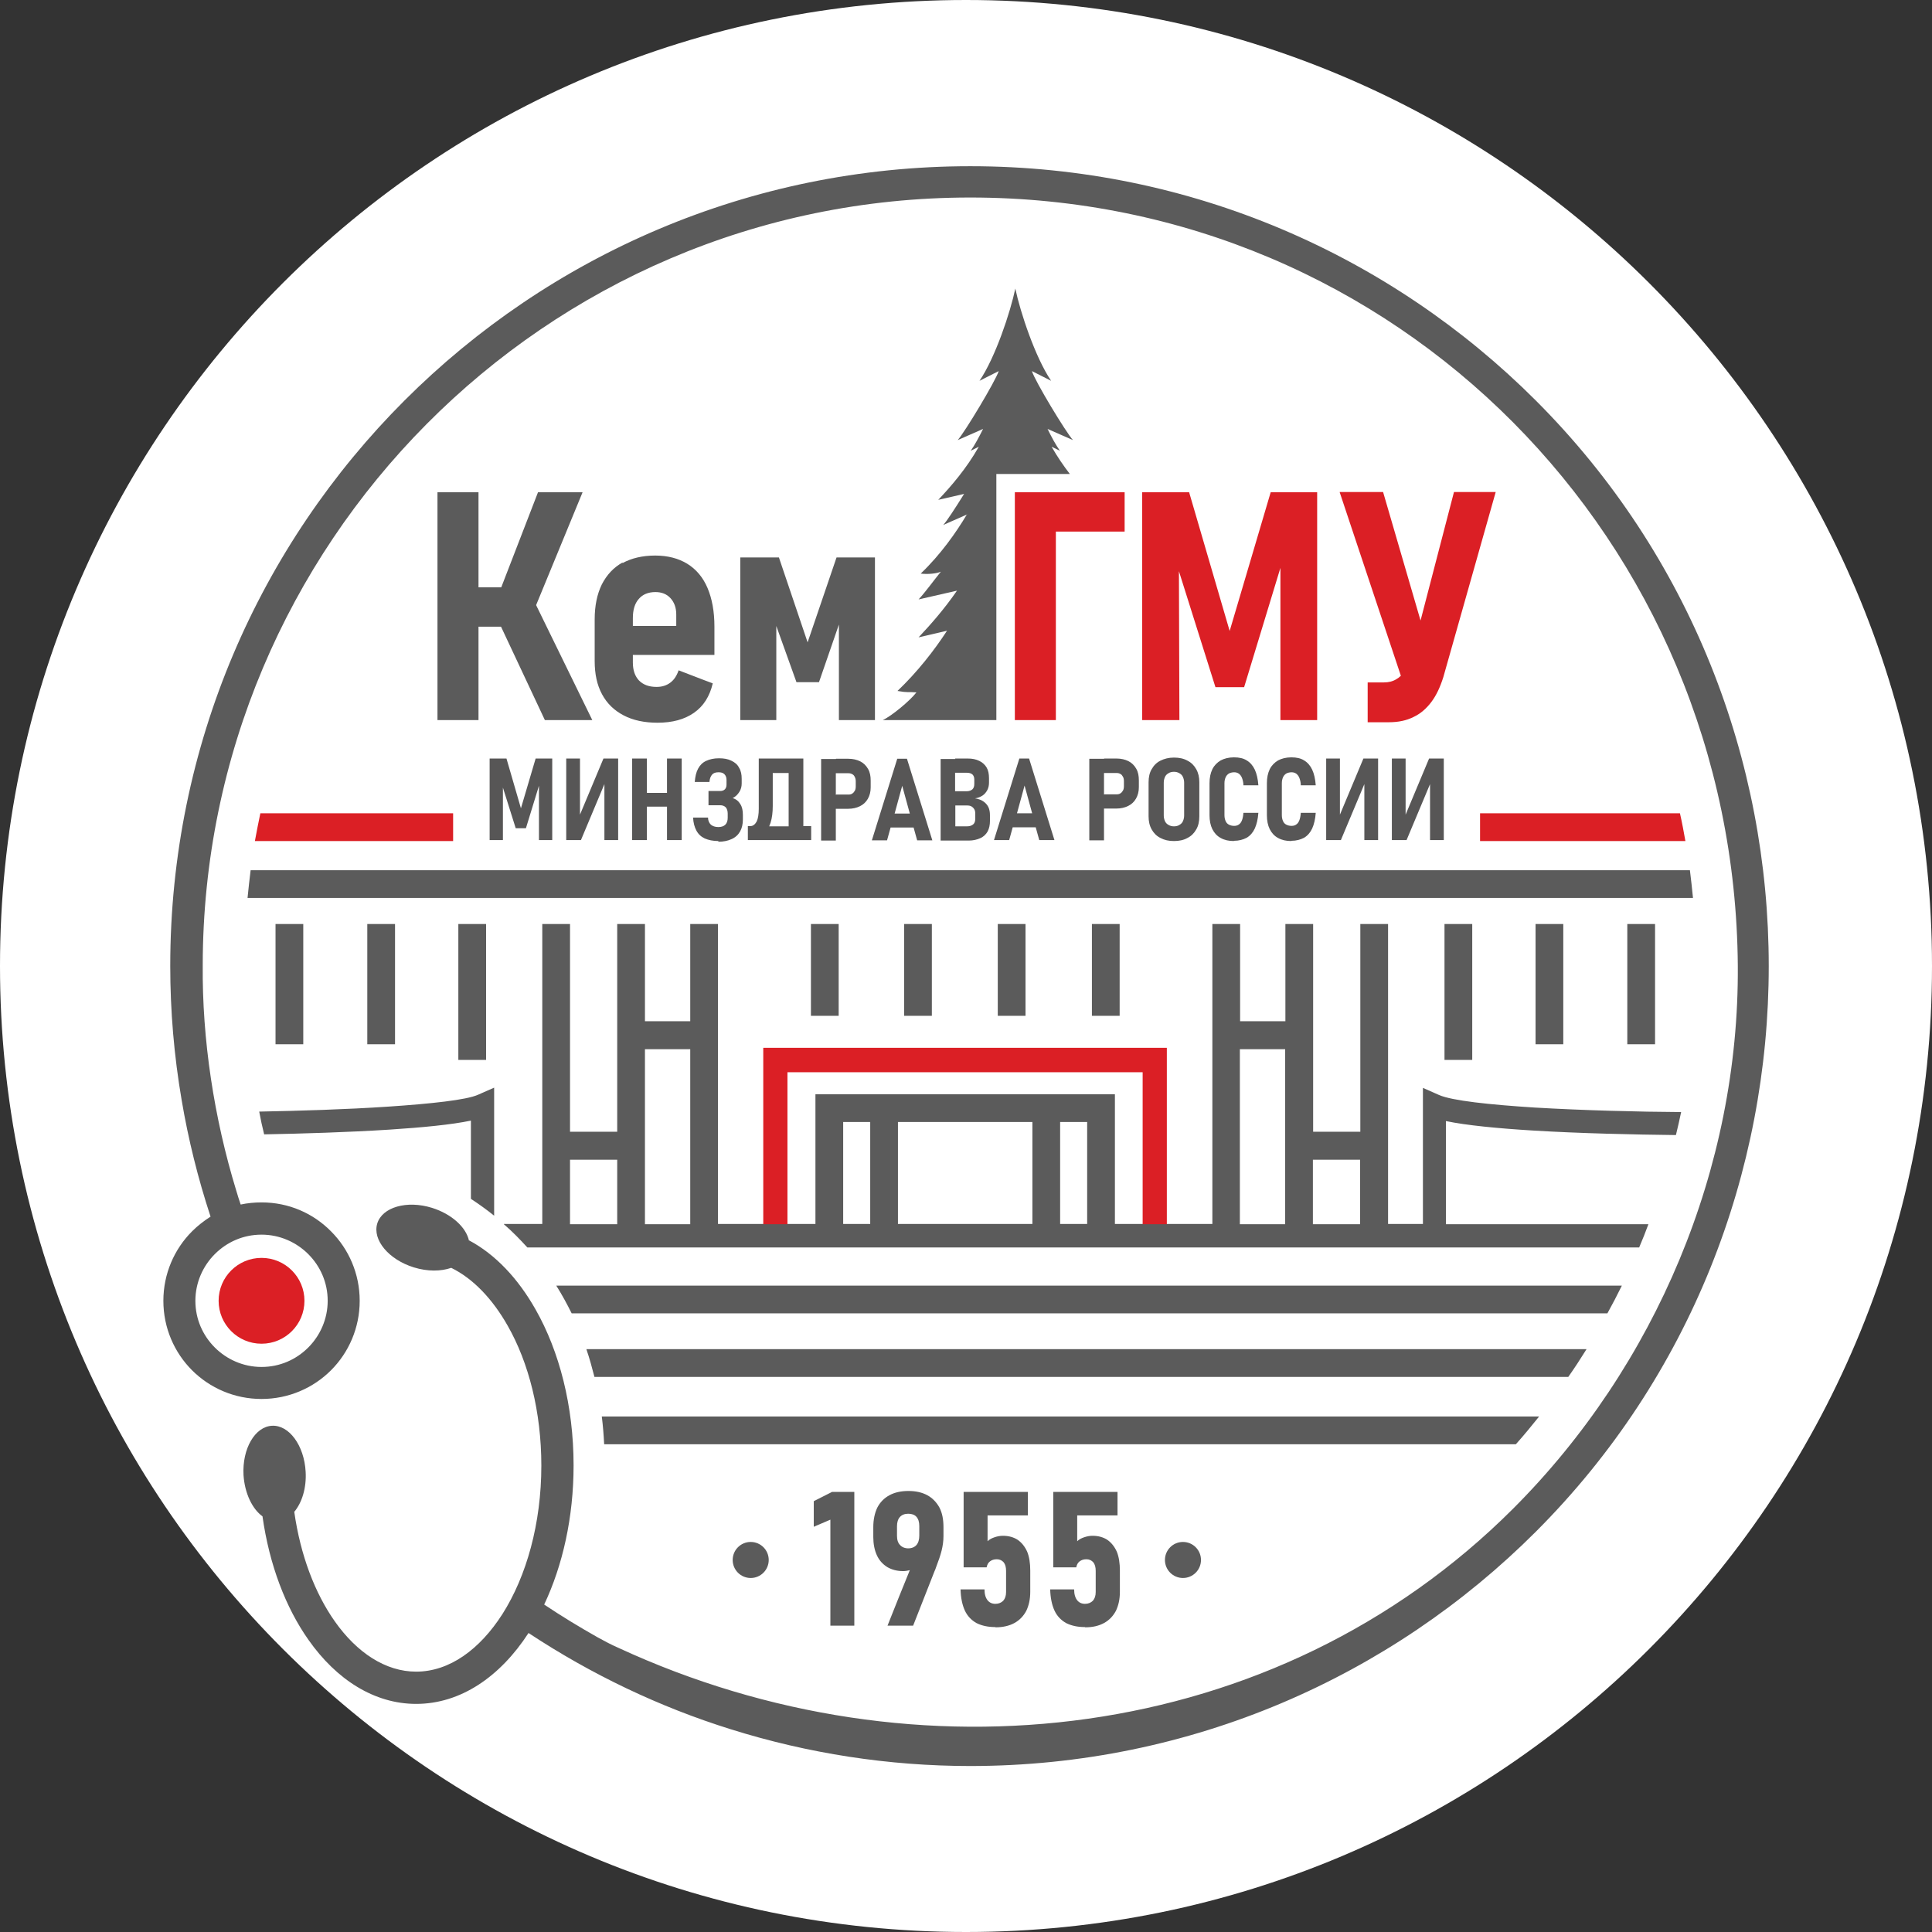 <?xml version="1.0" encoding="UTF-8"?> <svg xmlns="http://www.w3.org/2000/svg" id="uuid-a1834a53-7f7f-4f75-9a28-9ee6ae6833ba" data-name="Слой 2" viewBox="0 0 81.48 81.48"><rect x="0" y="0" width="81.48" height="81.48" fill="#333333" stroke="none"/><defs><style> .uuid-903e4dbb-c515-481f-bf91-b66c02ec2d2e, .uuid-e5cb5d0c-da8b-4be6-84b7-1195932b75d2, .uuid-9fe863ea-2e86-4f95-a128-3b436ab92658 { fill-rule: evenodd; } .uuid-903e4dbb-c515-481f-bf91-b66c02ec2d2e, .uuid-792bdb33-bc77-4dec-8a4b-ce51d33030ff { fill: #db1f25; } .uuid-e5cb5d0c-da8b-4be6-84b7-1195932b75d2 { fill: #fff; } .uuid-9fe863ea-2e86-4f95-a128-3b436ab92658 { fill: #5b5b5b; } .uuid-464fc301-bcf0-4586-9cb7-4972ddf59ae0 { fill: #575656; } </style></defs><g id="uuid-11a1f8b9-5af4-464d-bd1e-e2c009d6a025" data-name="Слой 1"><g><path class="uuid-e5cb5d0c-da8b-4be6-84b7-1195932b75d2" d="M40.74,0c22.5,0,40.74,18.24,40.74,40.74s-18.24,40.74-40.74,40.74S0,63.24,0,40.74,18.24,0,40.74,0"></path><path class="uuid-9fe863ea-2e86-4f95-a128-3b436ab92658" d="M13,52.89c-.5-.5-1.2-.82-1.97-.82s-1.46,.31-1.97,.82c-.5,.5-.82,1.2-.82,1.97s.31,1.46,.82,1.97c.5,.5,1.2,.82,1.97,.82s1.46-.31,1.97-.82c.5-.5,.82-1.2,.82-1.97s-.31-1.46-.82-1.97m58.39-15.02H10.44c.04-.39,.08-.78,.13-1.17h60.7c.05,.39,.09,.78,.13,1.17Zm-16.02,13.76h1.99v-2.72h-1.99v2.72Zm-3.08,0h1.91v-7.38h-1.91v7.38Zm-25.09,0h1.91v-7.38h-1.91v7.38Zm-3.16,0h1.99v-2.72h-1.99v2.72Zm39.89,9.28H25.48c-.02-.39-.05-.78-.1-1.17h39.53c-.32,.4-.64,.79-.98,1.17Zm2.21-2.84H25.07c-.1-.39-.21-.79-.34-1.17h42.18c-.25,.4-.5,.79-.77,1.17Zm1.65-2.68H24.11c-.2-.4-.41-.79-.65-1.17h44.94c-.19,.39-.4,.79-.61,1.17Zm-32.42-16.42v3.87h-1.17v-3.87h1.17Zm3.93,0v3.87h-1.17v-3.87h1.17Zm3.95,0v3.87h-1.17v-3.87h1.17Zm3.97,0v3.87h-1.17v-3.87h1.17Zm18.71,0v5.07h-1.17v-5.07h1.17Zm-53.14,0v5.07h-1.17v-5.07h1.17Zm3.87,0v5.07h-1.17v-5.07h1.17Zm3.84,0v5.73h-1.17v-5.73h1.17Zm41.59,0v5.73h-1.17v-5.73h1.17Zm7.71,0v5.07h-1.17v-5.07h1.17Zm-33.1,12.65v-4.3h-1.14v4.3h1.14Zm6.84,0v-4.3h-5.67v4.3h5.67Zm2.31,0v-4.3h-1.14v4.3h1.14Zm-24.6,0h1.62v-12.65h1.17v8.76h1.99v-8.76h1.17v4.1h1.91v-4.1h1.17v12.65h4.11v-5.47h12.63v5.47h4.11v-12.65h1.17v4.1h1.91v-4.1h1.17v8.76h1.99v-8.76h1.17v12.65h1.47v-5.74l.68,.3c.54,.24,2.14,.41,4.04,.53,2.04,.12,4.39,.18,6.17,.19-.07,.33-.14,.65-.22,.97-1.77-.02-4.04-.07-6.01-.19-1.49-.09-2.83-.22-3.69-.4v4.35h8.54c-.12,.33-.25,.65-.39,.98H22.24c-.31-.34-.63-.67-.99-.98Zm-10.32-4.74c1.64-.03,3.67-.09,5.45-.21,1.79-.12,3.29-.28,3.78-.5l.68-.3v5.4c-.31-.25-.63-.48-.98-.71v-3.3c-.8,.17-2.04,.29-3.43,.38-1.71,.11-3.67,.17-5.29,.2-.08-.32-.15-.64-.21-.97Zm8.85,5.43c1.11,.59,2.07,1.61,2.81,2.92,1,1.76,1.6,4.07,1.6,6.57,0,2.19-.46,4.22-1.24,5.87,.73,.49,1.49,.95,2.25,1.38,.31,.17,.57,.31,.89,.45,12.51,5.78,27.7,4.14,37.72-5.87,6.02-6.02,9.54-14.37,9.48-22.9-.13-17.92-14.36-32.4-32.37-32.4S8.57,23.03,8.55,40.69c-.03,3.15,.48,6.47,1.41,9.51h0c.06,.2,.12,.4,.19,.6,.28-.06,.58-.09,.88-.09,1.15,0,2.18,.46,2.93,1.22,.75,.75,1.21,1.79,1.21,2.93s-.46,2.18-1.21,2.93c-.75,.75-1.79,1.21-2.93,1.21s-2.18-.46-2.93-1.21c-.75-.75-1.21-1.79-1.21-2.93s.46-2.18,1.21-2.93c.24-.24,.5-.44,.78-.62-.53-1.61-.94-3.26-1.22-4.92-.32-1.87-.48-3.76-.48-5.65,0-9.32,3.78-17.75,9.88-23.85S31.6,7.01,40.92,7.01s17.75,3.78,23.85,9.88c13.1,13.1,13.1,34.61,0,47.71-6.1,6.1-14.54,9.88-23.85,9.88-3.44,0-6.85-.53-10.1-1.55-3.01-.94-5.88-2.31-8.53-4.06-1.2,1.85-2.87,2.99-4.74,2.99-1.76,0-3.36-1.02-4.54-2.7-.96-1.36-1.65-3.16-1.94-5.21-.43-.31-.75-.97-.8-1.74-.06-1.11,.48-2.04,1.2-2.08,.72-.04,1.36,.83,1.42,1.94,.04,.69-.16,1.31-.48,1.69,.26,1.83,.87,3.43,1.71,4.62,.93,1.32,2.14,2.12,3.43,2.12,1.4,0,2.68-.93,3.64-2.43,1.01-1.59,1.64-3.81,1.64-6.26,0-2.26-.53-4.34-1.42-5.9-.64-1.13-1.46-1.99-2.38-2.44-.43,.15-1,.16-1.58-.02-1.06-.33-1.75-1.16-1.54-1.85,.21-.69,1.25-.99,2.31-.66,.83,.26,1.44,.82,1.56,1.39Zm25.97,16.31c-.31,0-.57-.06-.79-.17-.21-.12-.38-.29-.49-.53-.11-.24-.17-.54-.18-.89h1.01c0,.21,.05,.36,.13,.46,.08,.1,.19,.15,.33,.15s.25-.05,.33-.13c.08-.09,.12-.21,.12-.37v-.89c0-.15-.03-.27-.1-.36-.07-.08-.17-.13-.29-.13-.12,0-.21,.03-.29,.09-.08,.06-.12,.15-.14,.25h-.97v-3.18h2.71v.99h-1.7v1.09c.08-.08,.18-.13,.3-.17,.12-.04,.23-.06,.35-.06,.24,0,.45,.06,.62,.17,.17,.12,.3,.28,.4,.5,.09,.22,.13,.49,.13,.8v.89c0,.32-.06,.58-.17,.81-.12,.22-.28,.39-.5,.51-.22,.12-.48,.18-.79,.18Zm-3.78,0c-.31,0-.57-.06-.79-.17-.21-.12-.38-.29-.49-.53-.11-.24-.17-.54-.18-.89h1.01c0,.21,.05,.36,.13,.46,.08,.1,.19,.15,.33,.15s.25-.05,.33-.13c.08-.09,.12-.21,.12-.37v-.89c0-.15-.03-.27-.1-.36-.07-.08-.17-.13-.29-.13-.12,0-.21,.03-.29,.09-.08,.06-.12,.15-.14,.25h-.97v-3.18h2.71v.99h-1.7v1.09c.08-.08,.18-.13,.3-.17,.12-.04,.23-.06,.35-.06,.24,0,.45,.06,.62,.17,.17,.12,.3,.28,.4,.5,.09,.22,.13,.49,.13,.8v.89c0,.32-.06,.58-.17,.81-.12,.22-.28,.39-.5,.51-.22,.12-.49,.18-.79,.18Zm-3.67-3.32c.15,0,.27-.05,.35-.14,.08-.09,.12-.23,.12-.4v-.4c0-.17-.04-.3-.12-.39-.08-.09-.2-.13-.35-.13-.15,0-.27,.05-.35,.14-.08,.09-.12,.22-.12,.39v.4c0,.17,.04,.3,.13,.39,.08,.09,.2,.14,.35,.14Zm.07,.92c-.09,.02-.18,.04-.28,.04-.26,0-.48-.06-.67-.17-.19-.12-.34-.28-.44-.5-.1-.22-.15-.48-.15-.77v-.41c0-.32,.06-.6,.17-.83,.12-.23,.29-.4,.51-.52,.22-.12,.49-.18,.8-.18s.58,.06,.8,.18c.22,.12,.39,.3,.51,.52,.12,.23,.17,.51,.17,.83v.37c0,.21-.03,.42-.08,.62-.05,.2-.13,.43-.23,.69-.02,.06-.04,.12-.07,.18l-.9,2.29h-1.08c.31-.78,.62-1.56,.94-2.34Zm11.52-1.19c.42,0,.76,.34,.76,.76s-.34,.76-.76,.76-.76-.34-.76-.76,.34-.76,.76-.76Zm-18.23,0c.42,0,.76,.34,.76,.76s-.34,.76-.76,.76-.76-.34-.76-.76,.34-.76,.76-.76Zm4.37,3.53h-1.01v-4.47l-.7,.3v-1.08l.77-.39h.94v5.64Z"></path><path class="uuid-792bdb33-bc77-4dec-8a4b-ce51d33030ff" d="M11.03,53.05c1,0,1.81,.81,1.81,1.81s-.81,1.81-1.81,1.81-1.81-.81-1.81-1.81,.81-1.81,1.81-1.81m21.16-1.42v-7.44h17.02v7.44h-1.02v-6.41h-14.98v6.41h-1.02Z"></path><path class="uuid-903e4dbb-c515-481f-bf91-b66c02ec2d2e" d="M62.43,35.47h8.65c-.07-.39-.14-.78-.23-1.17h-8.43v1.17Zm-51.67,0h8.35v-1.17H10.98c-.08,.39-.16,.78-.23,1.17Z"></path><polygon class="uuid-9fe863ea-2e86-4f95-a128-3b436ab92658" points="22.61 25.52 24.57 20.76 22.69 20.76 21.14 24.77 20.18 24.77 20.18 20.76 18.45 20.76 18.45 30.37 20.18 30.37 20.18 26.43 21.13 26.43 22.98 30.37 24.98 30.37 22.61 25.52"></polygon><path class="uuid-9fe863ea-2e86-4f95-a128-3b436ab92658" d="M26.26,23.72c-.38,.21-.67,.52-.88,.93-.2,.41-.3,.9-.3,1.47v1.76c0,.55,.1,1.01,.31,1.4,.21,.39,.51,.68,.91,.89,.4,.21,.88,.31,1.43,.31,.63,0,1.14-.14,1.54-.42,.4-.28,.66-.69,.79-1.24l-.4-.15-1.04-.4c-.08,.23-.19,.4-.35,.52-.16,.12-.35,.18-.58,.18-.32,0-.56-.09-.74-.27-.17-.18-.26-.43-.26-.76v-.32h3.44v-1.2c0-.63-.1-1.17-.29-1.62-.19-.45-.48-.79-.85-1.02-.37-.23-.83-.35-1.36-.35s-1,.11-1.38,.32m.44,3.88v0Zm0-1.22v-.34c0-.35,.08-.62,.25-.81,.16-.19,.4-.29,.7-.29,.26,0,.47,.08,.63,.25,.16,.17,.25,.4,.25,.69v.49h-1.82Z"></path><polygon class="uuid-9fe863ea-2e86-4f95-a128-3b436ab92658" points="35.28 23.51 34.06 27.09 32.85 23.51 31.22 23.51 31.22 30.37 32.74 30.37 32.74 26.4 33.59 28.77 34.54 28.77 35.38 26.34 35.38 30.37 36.9 30.37 36.9 23.51 35.28 23.51"></polygon><path class="uuid-9fe863ea-2e86-4f95-a128-3b436ab92658" d="M40.78,21.69c-.45,.76-1.12,1.71-1.95,2.5,.29,.04,.68,0,.85-.08-.3,.37-.66,.87-.94,1.17l1.62-.37c-.53,.77-1.11,1.43-1.62,1.97l1.2-.28c-.54,.83-1.25,1.74-2.09,2.54,.46,.08,.4,.03,.8,.06-.28,.36-1.04,.99-1.42,1.17h4.79v-10.38h3.1c-.27-.35-.53-.73-.77-1.15l.35,.17c-.18-.26-.35-.57-.52-.92l1.07,.47c-.29-.32-1.6-2.48-1.73-2.91l.81,.41c-.67-.99-1.3-2.89-1.51-3.89-.21,1-.84,2.9-1.51,3.89l.81-.41c-.14,.43-1.44,2.59-1.73,2.91l1.07-.47c-.17,.34-.34,.66-.52,.92l.34-.17c-.52,.92-1.17,1.67-1.71,2.24l1.09-.25c-.38,.61-.73,1.15-.88,1.31l1.02-.45Z"></path><path class="uuid-903e4dbb-c515-481f-bf91-b66c02ec2d2e" d="M48.17,20.76v9.61h1.57l-.02-6.28,1.54,4.89h1.21l1.53-5.03v6.42h1.55v-9.61h-1.96l-1.73,5.85-1.71-5.85h-1.98Zm8.33,0l2.58,7.74c-.06,.06-.13,.11-.2,.15-.15,.09-.32,.13-.51,.13h-.69v1.68h.89c.4,0,.74-.07,1.04-.22,.3-.14,.55-.36,.76-.64,.21-.28,.37-.63,.5-1.04l2.21-7.81h-1.76l-1.41,5.42-1.58-5.42h-1.83Zm-13.7,0v9.61h1.73v-7.95h2.9v-1.66h-4.63Z"></path><path class="uuid-464fc301-bcf0-4586-9cb7-4972ddf59ae0" d="M57.54,35.43v-2.55l.05,.07-1.04,2.48h-.62v-3.44h.58v2.58l-.06-.07,1.05-2.51h.62v3.44h-.58Zm-3.08,.04c-.22,0-.4-.04-.56-.13-.15-.08-.27-.21-.35-.37-.08-.16-.12-.36-.12-.59v-1.35c0-.23,.04-.42,.12-.59,.08-.16,.2-.28,.35-.37,.15-.08,.34-.13,.56-.13s.4,.04,.54,.13c.15,.09,.26,.22,.34,.39,.08,.17,.13,.39,.15,.66h-.63c0-.12-.03-.23-.06-.31-.03-.08-.08-.14-.13-.18-.06-.04-.12-.06-.2-.06-.08,0-.16,.02-.22,.05-.06,.04-.11,.09-.14,.16-.03,.07-.05,.15-.05,.25v1.35c0,.1,.02,.18,.05,.25,.03,.07,.08,.12,.14,.15,.06,.03,.13,.05,.22,.05,.08,0,.15-.02,.2-.06,.06-.04,.1-.1,.13-.18,.03-.08,.05-.18,.06-.31h.63c-.02,.27-.07,.48-.15,.66-.08,.17-.19,.3-.34,.39-.15,.08-.33,.13-.54,.13Zm-2.42,0c-.22,0-.4-.04-.56-.13-.15-.08-.27-.21-.35-.37-.08-.16-.12-.36-.12-.59v-1.35c0-.23,.04-.42,.12-.59,.08-.16,.2-.28,.35-.37,.15-.08,.34-.13,.56-.13s.4,.04,.54,.13c.15,.09,.26,.22,.34,.39,.08,.17,.13,.39,.15,.66h-.63c0-.12-.03-.23-.06-.31-.03-.08-.08-.14-.13-.18-.06-.04-.12-.06-.2-.06-.08,0-.16,.02-.22,.05-.06,.04-.11,.09-.14,.16-.03,.07-.05,.15-.05,.25v1.35c0,.1,.02,.18,.05,.25,.03,.07,.08,.12,.14,.15,.06,.03,.13,.05,.22,.05,.08,0,.15-.02,.2-.06,.06-.04,.1-.1,.13-.18,.03-.08,.05-.18,.06-.31h.63c-.02,.27-.07,.48-.15,.66-.08,.17-.19,.3-.34,.39-.15,.08-.33,.13-.54,.13Zm-2.53,0c-.22,0-.4-.04-.57-.13-.16-.08-.28-.2-.37-.36-.09-.16-.13-.34-.13-.55v-1.44c0-.21,.04-.4,.13-.55,.09-.16,.21-.28,.37-.36,.16-.08,.35-.13,.57-.13s.41,.04,.57,.13c.16,.08,.28,.2,.37,.36,.09,.16,.13,.34,.13,.55v1.44c0,.21-.04,.4-.13,.55-.09,.16-.21,.28-.37,.36-.16,.09-.35,.13-.57,.13Zm0-.62c.09,0,.17-.02,.23-.06,.07-.04,.12-.09,.15-.16,.03-.07,.05-.15,.05-.24v-1.38c0-.09-.02-.17-.05-.24-.03-.07-.08-.12-.15-.16-.07-.04-.14-.06-.23-.06s-.17,.02-.23,.06c-.07,.04-.12,.09-.15,.16-.03,.07-.05,.15-.05,.24v1.38c0,.09,.02,.17,.05,.24,.03,.07,.08,.12,.15,.16,.07,.04,.14,.06,.23,.06Zm-2.94-2.86h.52c.19,0,.36,.04,.5,.11,.14,.07,.25,.18,.33,.32,.08,.14,.11,.3,.11,.49v.29c0,.18-.04,.34-.12,.48-.08,.14-.19,.24-.33,.31-.14,.07-.31,.11-.5,.11h-.52v1.34h-.62v-3.44h.62Zm0,1.51h.52c.06,0,.12-.01,.16-.04,.05-.03,.08-.07,.11-.12,.03-.05,.04-.12,.04-.19v-.2c0-.07-.01-.14-.04-.19-.03-.05-.06-.1-.11-.12-.05-.03-.1-.04-.17-.04h-.52v.92Zm13.74,1.93v-2.55l.05,.07-1.04,2.48h-.62v-3.44h.58v2.58l-.06-.07,1.05-2.51h.62v3.44h-.58Z"></path><path class="uuid-464fc301-bcf0-4586-9cb7-4972ddf59ae0" d="M43.68,34.89h-.97l-.15,.54h-.64l1.07-3.44h.41l1.07,3.44h-.64l-.15-.54Zm-3.4-2.9h.53c.19,0,.35,.03,.49,.1,.13,.06,.24,.16,.31,.28,.07,.12,.1,.27,.1,.45v.18c0,.12-.02,.22-.07,.32-.05,.09-.11,.17-.2,.23-.09,.06-.19,.1-.32,.12,.13,.02,.25,.06,.34,.12,.09,.06,.17,.14,.22,.24,.05,.1,.07,.22,.07,.35v.24c0,.17-.03,.32-.1,.45-.07,.12-.17,.22-.31,.28-.13,.06-.3,.1-.48,.1h-1.19v-3.44h.62Zm0,1.38h.49c.1,0,.18-.03,.24-.08,.06-.06,.08-.13,.08-.24v-.18c0-.09-.03-.16-.08-.21-.06-.05-.14-.07-.24-.07h-.49v.79Zm0,1.48h.5c.11,0,.2-.03,.26-.08,.06-.05,.09-.13,.09-.23v-.23c0-.07-.01-.13-.04-.18-.03-.05-.07-.09-.12-.12-.05-.03-.12-.04-.19-.04h-.49v.89Zm-1.91-.54l-.32-1.17-.32,1.17h.65Zm-.53-2.31h.41l1.07,3.44h-.64l-.15-.54h-.97l-.15,.54h-.64l1.07-3.44Zm-2.58,0h.52c.19,0,.36,.04,.5,.11,.14,.07,.25,.18,.33,.32,.08,.14,.11,.3,.11,.49v.29c0,.18-.04,.34-.12,.48-.08,.14-.19,.24-.33,.31-.14,.07-.31,.11-.5,.11h-.52v1.34h-.62v-3.44h.62Zm0,1.51h.52c.06,0,.12-.01,.16-.04,.05-.03,.08-.07,.11-.12,.03-.05,.04-.12,.04-.19v-.2c0-.07-.01-.14-.04-.19-.02-.05-.06-.1-.11-.12-.05-.03-.1-.04-.17-.04h-.52v.92Zm-2.67-.92v1.4c0,.27-.03,.51-.09,.7-.02,.06-.04,.11-.06,.16h.82v-2.25h-.67Zm-.95,2.25c.12,0,.2-.07,.27-.19,.06-.12,.09-.31,.09-.54v-2.12h1.88v2.85h.33v.59h-2.67v-.59h.1Zm-1.34,.63c-.23,0-.42-.04-.58-.11-.15-.07-.27-.18-.35-.33-.08-.15-.13-.33-.14-.55h.63c0,.13,.05,.23,.12,.3,.07,.06,.18,.1,.31,.1,.13,0,.23-.03,.3-.1,.07-.07,.1-.17,.1-.29v-.18c0-.11-.03-.2-.08-.26-.06-.06-.14-.09-.24-.09h-.49v-.6h.49c.08,0,.15-.02,.2-.07,.05-.05,.07-.12,.07-.2v-.2c0-.1-.03-.18-.09-.24-.06-.06-.14-.08-.25-.08-.12,0-.21,.03-.27,.1-.06,.07-.1,.17-.11,.31h-.62c.02-.23,.06-.41,.14-.56,.08-.15,.19-.26,.34-.33,.15-.07,.33-.11,.54-.11s.38,.03,.52,.1c.15,.07,.26,.16,.33,.3,.08,.13,.11,.28,.11,.47v.19c0,.13-.03,.25-.1,.36-.07,.11-.16,.2-.28,.26,.14,.04,.25,.13,.32,.25,.08,.12,.11,.28,.11,.46v.19c0,.2-.04,.37-.12,.51-.08,.14-.2,.25-.36,.32-.15,.07-.34,.11-.56,.11Zm-2.17-3.48h.62v3.44h-.62v-1.41h-.85v1.41h-.62v-3.44h.62v1.45h.85v-1.45Zm-2.64,3.44v-2.55l.05,.07-1.04,2.48h-.62v-3.44h.58v2.58l-.06-.07,1.05-2.51h.62v3.44h-.58Zm-2.9-3.44h.7v3.44h-.56v-2.54l.03,.15-.58,1.89h-.43l-.58-1.84,.04-.2v2.54h-.56v-3.44h.71l.61,2.1,.62-2.1Zm20.29,2.31h.65l-.32-1.17-.32,1.17Z"></path></g></g></svg> 